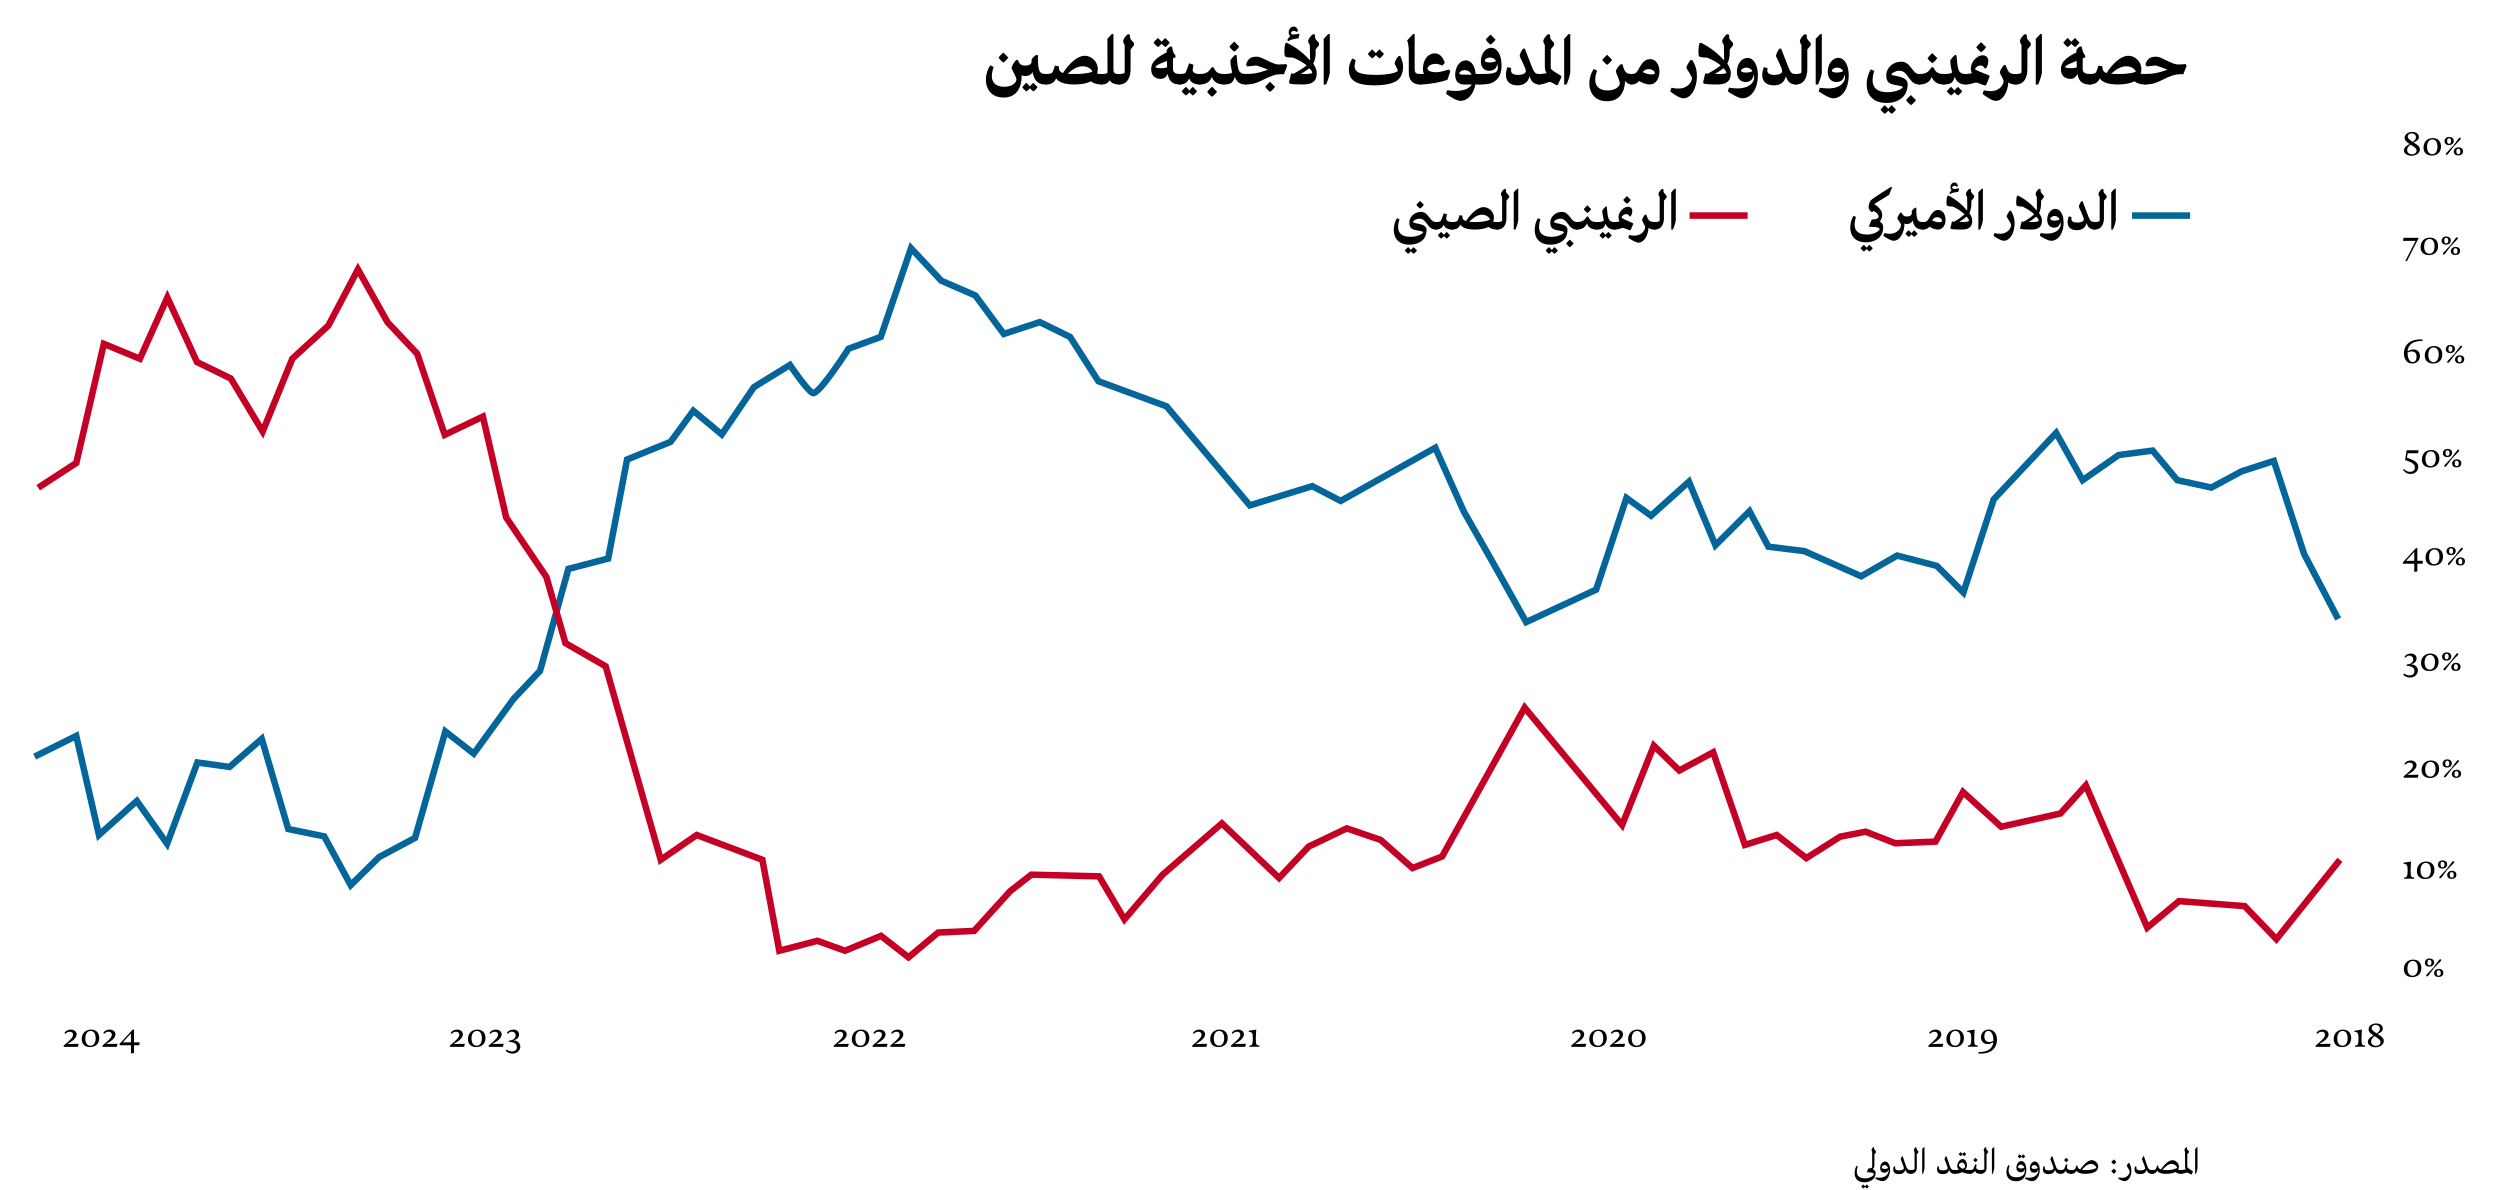 <?xml version="1.0" encoding="UTF-8"?>
<svg id="Layer_1" data-name="Layer 1" xmlns="http://www.w3.org/2000/svg" viewBox="0 0 766 364.51">
  <defs>
    <style>
      .cls-1 {
        stroke: #04659b;
      }

      .cls-1, .cls-2 {
        stroke-miterlimit: 10;
        stroke-width: 2px;
      }

      .cls-1, .cls-2, .cls-3 {
        fill: none;
      }

      .cls-2 {
        stroke: #c50025;
      }
    </style>
  </defs>
  <g>
    <path d="m573.79,358.27c.4.14.91.46.91,1.14,0,.42-.1.85-.32,1.28-.41.77-1.54,1.57-3.11,1.57-2.39,0-3.01-1.55-3.01-2.76,0-.72.16-1.54.55-2.27l.42.18s-.3.72-.3,1.5c0,1.08.46,2.15,2.54,2.15,1.62,0,2.7-.92,2.7-1.33,0-.23-.52-.55-1.88-.55h-.23l-.04-.06.42-1.07.1-.02c.73-.07,1.09-.23,1.09-.41v-4.68c-.13-.2-.2-.42-.2-.56,0-.23.3-.71.54-.9l.25.1v.31c0,.23.12.37.6.91v.25l-.5.64v3.31c0,.52-.17.94-.53,1.27Zm-1.19,5.28c-.24.35-.6.61-.6.61-.26-.18-.46-.4-.55-.5-.23.29-.55.5-.55.5-.36-.26-.6-.6-.6-.6,0,0,.29-.38.6-.64,0,0,.24.25.55.55.1-.13.31-.37.55-.55,0,0,.25.29.6.62Z"/>
    <path d="m579.12,358.36c0,1.94-.96,3.55-2.41,3.55-.59,0-1.49-.43-2.12-.74l.13-.43s.55.12,1.07.12c2.19,0,2.88-1.44,2.88-2.18,0-.12-.02-.25-.05-.37-.06.26-.13.43-.22.56-.12.18-.43.44-1,.44-.89,0-1.32-.61-1.32-1.43,0-1,.61-2,1.55-2,.88,0,1.49,1.16,1.49,2.48Zm-.62-.49c-.19-.49-.55-.9-1.04-.9-.59,0-.88.49-.88.72,0,.2.16.47.9.47.4,0,.77-.08,1.02-.29Z"/>
    <path d="m585.65,358.55v1.08l-.19.04c-.82,0-1.4-.36-1.69-1.26-.06.25-.16.49-.28.67-.19.3-.72.67-1.63.67-1.31,0-1.77-.6-1.77-1.43,0-.52.2-.97.2-.97l.42.11c-.04.13-.05.28-.05.4,0,.52.42.74,1.31.74.83,0,1.37-.26,1.37-.65,0-.56-.96-2.59-.96-2.78,0-.13.17-.6.44-.9h.16l.82,2.42c.48,1.44.7,1.82,1.67,1.82l.19.04Z"/>
    <path d="m587.81,353.06l-.5.64v4.1c0,.89-.5,1.87-1.85,1.87l-.19-.04v-1.08l.19-.04c.67,0,1.16-.17,1.16-.29v-5.28c-.13-.2-.2-.42-.2-.56,0-.23.3-.71.54-.9l.25.1v.31c0,.23.12.37.6.91v.25Z"/>
    <path d="m589.67,357.86c0,.5-.36,1.52-.46,1.81h-.26v-7.63l.56-.55h.16v6.37Z"/>
    <path d="m599.08,358.55v1.08l-.19.04c-.82,0-1.4-.36-1.69-1.26-.06.25-.16.49-.28.67-.19.3-.72.67-1.63.67-1.31,0-1.78-.6-1.78-1.43,0-.52.2-.97.2-.97l.42.11c-.04.13-.05.28-.05.4,0,.52.42.74,1.31.74.83,0,1.37-.26,1.37-.65,0-.56-.96-2.59-.96-2.78,0-.13.17-.6.44-.9h.16l.82,2.42c.48,1.44.7,1.82,1.67,1.82l.19.04Z"/>
    <path d="m603.7,358.55v1.08l-.19.04c-.73,0-1.58-.2-2.29-.54-.6.32-1.35.54-2.33.54l-.19-.04v-1.08l.19-.04c.42,0,.9-.02,1.32-.07-.32-.32-.52-.7-.52-1.09,0-1.1.72-2.22,1.71-2.22.71,0,1.27.83,1.27,1.94,0,.5-.14.9-.52,1.3.4.08.84.14,1.34.14l.19.04Zm-3.56-4.91s.29-.38.6-.64c0,0,.24.25.55.55.1-.13.31-.37.55-.55,0,0,.25.29.6.62-.24.35-.6.61-.6.61-.26-.18-.46-.4-.55-.5-.23.29-.55.5-.55.5-.36-.26-.6-.6-.6-.6Zm.06,3.35c0,.34.42.79,1.19,1.13.3-.14.72-.37.72-.65,0-.55-.34-1.27-.94-1.27-.56,0-.97.52-.97.79Z"/>
    <path d="m607.02,358.55v1.08l-.19.04c-1.04,0-1.55-.38-1.7-.96-.24.55-.72.96-1.62.96l-.19-.04v-1.08l.19-.04c.73,0,1-.16,1.15-.38.08-.14.28-.68.56-1.4l.42.12s-.14.68-.14.9c0,.38.38.77,1.33.77l.19.04Zm-2.39-3.12s.3-.4.65-.68c0,0,.3.34.66.67-.24.38-.66.68-.66.68-.41-.29-.65-.67-.65-.67Z"/>
    <path d="m609.18,353.06l-.5.64v4.1c0,.89-.5,1.87-1.85,1.87l-.19-.04v-1.08l.19-.04c.67,0,1.16-.17,1.16-.29v-5.28c-.13-.2-.2-.42-.2-.56,0-.23.3-.71.54-.9l.25.1v.31c0,.23.12.37.6.91v.25Z"/>
    <path d="m611.04,357.86c0,.5-.36,1.52-.46,1.81h-.26v-7.63l.56-.55h.16v6.37Z"/>
    <path d="m620.87,358.23c0,.94-.18,1.73-.53,2.33-.52.88-1.38,1.36-2.6,1.36-2.36,0-2.97-1.55-2.97-2.76,0-.68.16-1.45.55-2.15l.42.18s-.3.66-.3,1.38c0,1.08.43,2.15,2.42,2.15,1.32,0,2.23-.61,2.42-1.22.02-.08.13-.53.13-.95,0-.12-.02-.25-.05-.37-.06.26-.13.43-.22.56-.12.18-.43.44-1,.44-.89,0-1.32-.61-1.32-1.43,0-1,.61-2,1.55-2,.88,0,1.49,1.16,1.49,2.48Zm-2.64-3.91s.29-.38.6-.64c0,0,.24.25.55.55.1-.13.31-.37.55-.55,0,0,.25.29.6.62-.24.35-.6.61-.6.61-.26-.18-.46-.4-.55-.5-.23.29-.55.5-.55.5-.36-.26-.6-.6-.6-.6Zm2.02,3.42c-.19-.49-.55-.9-1.04-.9-.59,0-.88.49-.88.72,0,.2.16.47.9.47.4,0,.77-.08,1.02-.29Z"/>
    <path d="m624.99,358.36c0,1.94-.96,3.55-2.41,3.55-.59,0-1.49-.43-2.12-.74l.13-.43s.55.12,1.07.12c2.19,0,2.88-1.44,2.88-2.18,0-.12-.02-.25-.05-.37-.06.26-.13.43-.22.56-.12.18-.43.44-1,.44-.89,0-1.32-.61-1.32-1.43,0-1,.61-2,1.55-2,.88,0,1.49,1.16,1.49,2.48Zm-.62-.49c-.19-.49-.55-.9-1.04-.9-.59,0-.88.49-.88.72,0,.2.16.47.9.47.4,0,.77-.08,1.02-.29Z"/>
    <path d="m631.51,358.55v1.08l-.19.04c-.82,0-1.4-.36-1.69-1.26-.06.25-.16.49-.28.67-.19.3-.72.67-1.63.67-1.31,0-1.77-.6-1.77-1.43,0-.52.2-.97.2-.97l.42.11c-.04.13-.05.28-.05.4,0,.52.42.74,1.31.74.83,0,1.37-.26,1.37-.65,0-.56-.96-2.59-.96-2.78,0-.13.17-.6.44-.9h.16l.82,2.42c.48,1.44.7,1.82,1.67,1.82l.19.04Z"/>
    <path d="m634.84,358.55v1.08l-.19.04c-1.04,0-1.55-.38-1.7-.96-.24.55-.72.96-1.62.96l-.19-.04v-1.08l.19-.04c.73,0,1-.16,1.15-.38.08-.14.28-.68.56-1.4l.42.12s-.14.68-.14.9c0,.38.38.77,1.33.77l.19.04Zm-2.39-3.12s.3-.4.65-.68c0,0,.3.34.66.67-.24.38-.66.68-.66.68-.41-.29-.65-.67-.65-.67Z"/>
    <path d="m642.89,357.35c0,.64-.28,1.27-.82,1.63-.67.43-1.87.68-3.08.68-1.8,0-2.51-.49-2.76-1-.26.73-.82,1-1.58,1l-.19-.04v-1.08l.19-.04c.47,0,.98-.02,1.14-.32.19-.36.25-.53.43-1.07l.34.06c-.05.54.19.91.82,1.13.82-1.17,2.22-2.84,3.54-2.84,1.02,0,1.98,1.05,1.98,1.88Zm-.56.41c0-.18-.58-1.14-1.7-1.14-1.06,0-2,.97-2.75,1.81.36.06.8.08,1.33.08,1.98,0,3.12-.54,3.12-.76Z"/>
    <path d="m646.9,356.03s.41-.46.77-.78c0,0,.55.47.79.78-.31.47-.79.8-.79.8-.43-.34-.77-.8-.77-.8Zm0,2.82s.41-.46.77-.78c0,0,.55.47.79.78-.31.47-.79.8-.79.8-.43-.34-.77-.8-.77-.8Z"/>
    <path d="m652.52,359.05c0-.58-.86-1.62-.86-1.85s.37-.75.53-.91h.16c.52.79.71,1.58.71,2.45,0,1.57-.84,3.17-2.12,3.17-.38,0-1.2-.32-1.88-.71l.13-.43c.2.04.72.11,1.07.11,1.63,0,2.28-1.32,2.28-1.82Z"/>
    <path d="m659.57,358.55v1.08l-.19.04c-.82,0-1.4-.36-1.69-1.26-.06.25-.16.49-.28.67-.19.3-.72.67-1.63.67-1.31,0-1.77-.6-1.77-1.43,0-.52.2-.97.2-.97l.42.11c-.04.13-.05.28-.05.4,0,.52.42.74,1.31.74.83,0,1.37-.26,1.37-.65,0-.56-.96-2.59-.96-2.78,0-.13.17-.6.44-.9h.16l.82,2.42c.48,1.44.7,1.82,1.67,1.82l.19.04Z"/>
    <path d="m668.51,358.55v1.08l-.19.04c-.73,0-1.33-.19-1.73-.56-.7.36-1.77.56-2.87.56-1.8,0-2.51-.49-2.76-1-.26.73-.82,1-1.58,1l-.19-.04v-1.08l.19-.04c.47,0,.98-.02,1.14-.32.19-.36.25-.53.43-1.07l.34.06c-.05.54.19.91.82,1.13.82-1.17,2.22-2.84,3.54-2.84,1.02,0,1.98,1.05,1.98,1.88,0,.36-.1.73-.26,1.04.25.07.58.12.96.12l.19.04Zm-4.57-.04c1.98,0,3.12-.54,3.12-.76,0-.18-.58-1.14-1.7-1.14-1.06,0-2,.97-2.75,1.81.36.06.8.08,1.33.08Z"/>
    <path d="m671.93,358.99l-.46.91h-.11c-.44-.26-1-.62-1.24-.62-.16,0-.37.06-.58.13-.31.11-.77.25-1.24.25l-.19-.04v-1.08l.19-.04c.56,0,1.02-.14,1.37-.2-.1-.23-.17-.53-.17-.91v-4.45c-.13-.2-.2-.42-.2-.56,0-.23.3-.71.54-.9l.25.1v.31c0,.23.12.37.6.91v.25l-.5.64v3.83c.12.43,1.15.98,1.72,1.35v.12Z"/>
    <path d="m673.31,357.86c0,.5-.36,1.52-.46,1.81h-.26v-7.63l.56-.55h.16v6.37Z"/>
  </g>
  <g>
    <g>
      <path d="m320.84,22.74v3.08l-.35.07c-1.54,0-2.44-.4-3.12-1.28-.48-.62-.79-1.52-.99-2.53-.42.81-1.19,1.23-2.27,1.23-.46,0-.81-.11-1.08-.26v.35c0,3.56-1.67,6.49-5.5,6.49-4.14,0-5.46-3.04-5.46-5.46,0-1.39.4-3.01,1.36-4.42l1.03.53s-.57,1.36-.57,2.82.81,3.23,3.81,3.23c2.49,0,3.72-1.32,3.72-2.18,0-.95-1.47-3.12-1.47-3.63s.84-1.85,1.43-2.42h.51c.48,1.39.99,1.74,2.33,1.74,1.03,0,1.74-.4,1.85-1.1v-.66c0-.26.84-1.25,1.52-1.56l.42.18c0,4.97.42,5.72,2.49,5.72l.35.07Zm-14.9-5.1s.7-.9,1.5-1.56c0,0,.68.77,1.52,1.54-.55.88-1.52,1.56-1.52,1.56-.95-.66-1.5-1.54-1.5-1.54Zm11.99,9.06c-.48.73-1.3,1.32-1.3,1.32-.51-.35-.86-.75-1.06-.99-.46.57-1.06.99-1.06.99-.81-.59-1.3-1.28-1.3-1.28,0,0,.59-.84,1.3-1.39,0,0,.44.51,1.06,1.12.22-.29.62-.75,1.06-1.12,0,0,.55.64,1.3,1.34Z"/>
      <path d="m337.87,22.74v3.08l-.35.07c-1.39,0-2.49-.33-3.26-.97-1.08.55-2.73.97-5.06.97-3.59,0-5.04-.99-5.59-1.89-.57,1.39-1.65,1.89-3.12,1.89l-.35-.07v-3.08l.35-.07c.81,0,1.8-.09,2-.55.18-.35.33-.75.73-2l1.19.18c0,1.14.29,1.74,1.3,2.07,1.65-2.64,4.25-5.28,6.69-5.28,2.05,0,3.96,1.83,3.96,4.03,0,.44-.07.95-.2,1.45.37.07.84.11,1.36.11l.35.07Zm-8.27-.07c3.21,0,5.06-.55,5.06-.81,0-.22-.99-1.56-2.93-1.56-1.78,0-3.37,1.17-4.64,2.31.66.04,1.5.07,2.51.07Z"/>
      <path d="m343.19,22.74v3.08l-.35.07c-1.36,0-2.29-.42-2.84-1.32-.4.79-1.21,1.32-2.49,1.32l-.35-.07v-3.08l.35-.07c1.08,0,1.83-.09,1.83-.53l-.04-10.25,1.34-1.45h.51v10.87c0,.86.22,1.37,1.69,1.37l.35.07Z"/>
      <path d="m347.44,13.88l-1.03,1.28v6.01c0,2.27-.79,4.73-3.56,4.73l-.35-.07v-3.08l.35-.07c1.01,0,1.76-.15,1.76-.55v-8.32c-.31-.46-.48-.97-.48-1.28,0-.42.77-1.65,1.54-2.09l.57.26v.71c0,.44.24.73,1.21,1.78v.68Z"/>
      <path d="m361.87,22.74v3.08l-.37.07c-1.94,0-3.32-.77-3.72-3.26-.09.22-.2.42-.31.59-.4.57-.97.95-1.85.95-1.83,0-2.9-1.14-2.9-3.01s1.25-3.04,3.12-4.22c.62-.4,1.17-.66,1.63-.88v-.57c0-.33.66-1.1,1.19-1.28l.51.15v.15c.09,1.06.4,1.8,1.03,2.57l-.02.48c-.18.09-.44.2-.77.33-.02,1.34-.02,2.6-.02,3.12,0,1.03.48,1.65,2.11,1.65l.37.07Zm-8.41-9.66s.64-.88,1.36-1.45c0,0,.46.53,1.12,1.17.24-.31.66-.79,1.12-1.17,0,0,.57.66,1.36,1.41-.53.77-1.36,1.39-1.36,1.39-.53-.37-.9-.77-1.12-1.03-.51.59-1.12,1.03-1.12,1.03-.84-.62-1.36-1.34-1.36-1.34Zm4.14,7.55l-.07-1.98c-.53.22-1.14.46-1.8.75-.84.35-1.69.81-1.69,1.12,0,.24.68.37,1.72.37.86,0,1.45-.13,1.85-.26Z"/>
      <path d="m367.94,22.74v3.08l-.35.07c-1.87,0-2.84-.79-3.23-1.85-.46,1.08-1.34,1.85-2.86,1.85l-.35-.07v-3.08l.35-.07c1.14,0,1.63-.15,1.8-.48.15-.29.51-1.36,1.03-2.79l1.36.44c-.02.11-.26,1.25-.26,1.65,0,.59.64,1.19,2.16,1.19l.35.07Zm-1.14,5.21c-.48.73-1.3,1.32-1.3,1.32-.51-.35-.86-.75-1.06-.99-.46.57-1.06.99-1.06.99-.81-.59-1.3-1.28-1.3-1.28,0,0,.59-.84,1.3-1.39,0,0,.44.51,1.06,1.12.22-.29.62-.75,1.06-1.12,0,0,.55.64,1.3,1.34Z"/>
      <path d="m375.36,22.74v3.08l-.35.07c-1.89,0-3.23-.86-3.7-2.31-.44,1.1-1.32,2.31-3.72,2.31l-.35-.07v-3.08l.35-.07c2.07,0,2.75-.66,3.67-2.05l.55-.02c.62,1.34,1.21,2.07,3.19,2.07l.35.07Zm-2.46,5.35c-.55.88-1.52,1.56-1.52,1.56-.95-.66-1.5-1.54-1.5-1.54,0,0,.7-.9,1.5-1.56,0,0,.68.77,1.52,1.54Z"/>
      <path d="m382.04,22.74v3.08l-.35.07c-1.72,0-2.84-.77-3.32-2.35-.15.51-.37.99-.62,1.36-.51.77-1.36.99-2.75.99l-.35-.07v-3.08l.35-.07c1.28,0,2.24-.09,2.53-.48-.37-1.56-.57-3.04-.57-3.5,0-.29.7-1.21,1.5-1.89l.42.13c.37,4.29.44,5.74,2.82,5.74l.35.07Zm-5.35-8.45s.7-.9,1.5-1.56c0,0,.68.77,1.52,1.54-.55.88-1.52,1.56-1.52,1.56-.95-.66-1.5-1.54-1.5-1.54Z"/>
      <path d="m394.39,20.19l-.99,2.57-.92-.02c-1.83,0-3.45.73-5.13,1.56-2.05,1.01-3.26,1.58-5.66,1.58l-.35-.07v-2.97l.35-.18c2.2,0,3.48-.22,5.13-.75.51-.15,1.06-.35,1.72-.55-1.19-.46-2.42-.97-3.59-1.3l-2.79.29-.37-.57c.11-.37.42-1.28.99-1.76.44-.4,1.23-.66,2.33-.66,1.65,0,4.67,2.4,6.69,2.4.73,0,2.02-.07,2.29-.15l.31.57Zm-3.72,6.4c-.55.88-1.52,1.56-1.52,1.56-.95-.66-1.5-1.54-1.5-1.54,0,0,.7-.9,1.5-1.56,0,0,.68.77,1.52,1.54Z"/>
      <path d="m403.12,16.25c0,1.25-.26,2.33-.75,3.26.48.66,1.08,1.67,1.08,2.88,0,2.73-1.63,3.5-4.29,3.5-1.76,0-3.1-.07-3.98-.26l-.22-.4.64-2.73.81.07c.77-.42,2.73-1.52,3.94-2.53-1.08-.9-2.53-1.72-4.12-2.38-.81-.02-1.69-.04-2.33-.26l-.31-.46c-.07-.7-.13-2.42.24-3.67l.44-.18c3.06,1.5,5.5,3.54,7.11,5.43.02-.22.02-.44.02-.73l-.07-3.96c-.33-.46-.51-.99-.51-1.3,0-.42.77-1.65,1.54-2.09l.57.26v.71c0,.44.24.73,1.21,1.78v.68l-1.03,1.28v1.1Zm-7.79-5.21c-.26-.24-.48-.68-.48-1.12,0-.86.53-1.78,1.56-1.78.92,0,1.28.95,1.3,1.36l-.44.29c-.24-.18-.51-.33-.86-.33-.53,0-.84.4-.84.64,0,.2.11.48.79.48.51,0,1.19-.15,1.69-.26l.11.24-.31,1.17c-.55.07-1.28.2-1.74.31-.68.15-.9.29-1.34.59l-.35-.35c.29-.59.62-.99.9-1.23Zm6.75,11.24c0-.37-.44-.9-.9-1.34-.75.55-1.69,1.19-2.6,1.72.42.02.88.02,1.32.02.77,0,2.18-.09,2.18-.4Z"/>
      <path d="m407.45,22.13c0,.97-.86,3.17-1.14,3.76h-.73v-13.99l1.36-1.45h.51v11.68Z"/>
      <path d="m429.9,20.5c0,1.52-.48,2.86-1.36,3.78-1.08,1.12-3.59,1.87-7.44,1.87-6.12,0-7.81-1.92-7.81-4.82,0-1.54.7-2.88,1.08-3.43l1.03.53s-.35.97-.35,1.85c0,2.05,2.05,2.66,6.75,2.66,3.63,0,6.47-.73,6.47-1.28,0-.48-.95-1.91-.95-2.24,0-.57.68-1.8,1.28-2.27h.42c.04.11.88,1.61.88,3.34Zm-10.8-3.94s.64-.88,1.36-1.45c0,0,.46.53,1.12,1.17.24-.31.66-.79,1.12-1.17,0,0,.57.66,1.36,1.41-.53.77-1.36,1.39-1.36,1.39-.53-.37-.9-.77-1.12-1.03-.51.59-1.12,1.03-1.12,1.03-.84-.62-1.36-1.34-1.36-1.34Z"/>
      <path d="m431.65,22.06v-6.38c0-2.18-.51-3.3-.51-3.3,0,0,1.08-1.14,1.8-1.94h.51v10.56c0,1.17.22,1.67,1.69,1.67l.35.07v3.08l-.35.07c-2.13,0-3.5-1.06-3.5-3.83Z"/>
      <path d="m444.37,21.84l-.86,2.58c-1.96.77-5.79,1.47-8.36,1.47l-.35-.07v-3.08l.35-.07c.44,0,.81,0,1.14-.02-.22-.48-.31-.97-.31-1.43,0-3.32,1.87-4.88,3.67-4.88,2.31,0,3.04,2.93,3.04,2.93l-.81.84s-.99-.55-1.96-.55c-1.83,0-2.53.99-2.53,1.43,0,.57.86,1.14,2.64,1.14,1.21,0,2.57-.44,3.98-.84l.35.55Z"/>
      <path d="m453.7,22.74v3.08l-.35.07h-1.3c-.53,2.88-2.22,5-4.58,5-1.21,0-2.97-1.17-4.38-2.11l.33-1.14s1.34.22,2.58.22c2.88,0,4.33-.97,4.97-1.96h-2.33c-1.85,0-2.77-1.14-2.77-2.95,0-2.38,1.3-4.45,3.3-4.45,1.58,0,2.73,1.63,2.99,4.18h1.19l.35.07Zm-2.82.15c-.48-.99-1.25-1.41-2.09-1.41-1.06,0-1.67.68-1.67,1.03,0,.15.22.37,1.3.37h2.46Z"/>
      <path d="m460.08,20.01c0,2.46-.77,4.05-2.27,5-1.14.73-2.29.88-4.47.88l-.35-.07v-3.08l.35-.07c4.07,0,5.59-.13,5.59-1.92,0-.4-.04-.77-.13-1.1-.09.38-.24.77-.44,1.08-.35.55-1.12.97-2.02.97-1.74,0-2.6-1.23-2.6-2.84,0-2.13,1.25-4.22,3.17-4.22s3.17,2.35,3.17,5.37Zm-1.67-1.32c-.44-.68-1.1-1.06-1.87-1.06-1.01,0-1.63.62-1.63.92,0,.24.26.59,1.5.59.75,0,1.5-.13,2-.46Zm-3.19-6.54s.7-.9,1.5-1.56c0,0,.68.77,1.52,1.54-.55.88-1.52,1.56-1.52,1.56-.95-.66-1.5-1.54-1.5-1.54Z"/>
      <path d="m472.03,22.74v3.08l-.35.07c-1.45,0-2.49-.7-3.04-2.57-.11.46-.26.92-.48,1.28-.57.95-1.69,1.56-3.23,1.56-2.55,0-3.52-1.52-3.52-3.17,0-1.01.24-1.78.53-2.44l1.1.33c-.04.24-.07.46-.07.66,0,.97.73,1.41,2.16,1.41s2.38-.4,2.38-1.21c0-.92-1.89-4.27-1.89-4.62,0-.24.4-1.47,1.06-2.22h.51l1.76,4.51c1.03,2.55,1.14,3.28,2.75,3.28l.35.07Z"/>
      <path d="m478.38,23.71l-1.06,2.29-.42.09c-.75-.42-1.69-.99-2.05-.99-.22,0-.53.11-.9.26-.59.22-1.36.53-2.31.53l-.35-.07v-3.08l.35-.07c.86,0,1.61-.15,2.27-.26-.31-.42-.57-1.03-.57-1.94v-6.67c-.31-.46-.48-.97-.48-1.28,0-.42.77-1.65,1.54-2.09l.57.26v.71c0,.44.24.73,1.21,1.78v.68l-1.03,1.28v5.92c.66.75,2.25,1.61,3.21,2.2l.02.44Z"/>
      <path d="m481.13,22.13c0,.97-.86,3.17-1.14,3.76h-.73v-13.99l1.36-1.45h.51v11.68Z"/>
      <path d="m500.27,22.74v3.08l-.35.07c-.77,0-1.52-.4-2-1.12-.07,3.46-1.76,6.25-5.5,6.25-4.14,0-5.46-3.04-5.46-5.46,0-1.39.4-3.01,1.36-4.42l1.03.53s-.57,1.36-.57,2.82.81,3.23,3.81,3.23c2.49,0,3.72-1.32,3.72-2.18,0-.92-1.21-3.28-1.21-3.65,0-.64.95-1.78,1.5-2.2h.51s.13.46.31,1.01c.48,1.43,1.01,1.98,2.51,1.98l.35.07Zm-9.33-4.4s.7-.9,1.5-1.56c0,0,.68.77,1.52,1.54-.55.88-1.52,1.56-1.52,1.56-.95-.66-1.5-1.54-1.5-1.54Z"/>
      <path d="m508.46,21.95c0,2.07-1.1,3.94-2.99,3.94-.99,0-2.44-.53-3.26-1.08-.51.64-1.23,1.08-2.29,1.08l-.35-.07v-3.08l.35-.07c.99,0,1.45-.24,2.07-1.37.99-1.83,1.89-3.19,3.65-3.19,1.61,0,2.82,1.61,2.82,3.83Zm-1.41.4c0-.35-.66-1.17-1.91-1.17-.88,0-1.43.42-1.83.9.7.4,1.87.73,2.66.73.64,0,1.08-.13,1.08-.46Z"/>
      <path d="m518.42,24c0-.77-1.72-2.86-1.72-3.28,0-.44.9-1.94,1.28-2.33h.51c1.06,1.61,1.45,3.21,1.45,4.95,0,3.34-1.56,6.78-4.16,6.78-1.08,0-2.75-1.12-4.03-2.11l.38-1.14c.55.13,1.25.26,2.18.26,2.99,0,4.11-2.27,4.11-3.12Z"/>
      <path d="m529.99,16.25c0,1.25-.26,2.33-.75,3.26.48.66,1.08,1.67,1.08,2.88,0,2.73-1.63,3.5-4.29,3.5-1.76,0-3.1-.07-3.98-.26l-.22-.4.64-2.73.81.07c.77-.42,2.73-1.52,3.94-2.53-1.08-.9-2.53-1.72-4.12-2.38-.81-.02-1.69-.04-2.33-.26l-.31-.46c-.07-.7-.13-2.42.24-3.67l.44-.18c3.06,1.5,5.5,3.54,7.11,5.43.02-.22.02-.44.02-.73l-.07-3.96c-.33-.46-.51-.99-.51-1.3,0-.42.77-1.65,1.54-2.09l.57.26v.71c0,.44.24.73,1.21,1.78v.68l-1.03,1.28v1.1Zm-1.03,6.03c0-.37-.44-.9-.9-1.34-.75.55-1.69,1.19-2.6,1.72.42.02.88.02,1.32.02.77,0,2.18-.09,2.18-.4Z"/>
      <path d="m538.62,23.1c0,3.87-1.89,7.02-4.78,7.02-1.21,0-3.39-1.41-4.42-2.11l.33-1.14s1.36.22,2.62.22c3.89,0,5.1-2.11,5.1-3.23,0-.38-.04-.71-.11-1.01-.09.51-.26.99-.51,1.36-.35.55-1.08.92-1.98.92-1.8,0-2.68-1.36-2.68-3.17,0-2.13,1.3-4.22,3.26-4.22s3.17,2.35,3.17,5.37Zm-1.67-1.32c-.42-.71-1.08-1.06-1.87-1.06-1.01,0-1.63.62-1.63.92,0,.24.26.59,1.5.59.77,0,1.52-.13,2-.46Z"/>
      <path d="m550.57,22.74v3.08l-.35.07c-1.45,0-2.49-.7-3.04-2.57-.11.46-.26.92-.48,1.28-.57.95-1.69,1.56-3.23,1.56-2.55,0-3.52-1.52-3.52-3.17,0-1.01.24-1.78.53-2.44l1.1.33c-.04.24-.07.46-.07.66,0,.97.73,1.41,2.16,1.41s2.38-.4,2.38-1.21c0-.92-1.89-4.27-1.89-4.62,0-.24.4-1.47,1.06-2.22h.51l1.76,4.51c1.03,2.55,1.14,3.28,2.75,3.28l.35.07Z"/>
      <path d="m554.79,13.88l-1.03,1.28v6.01c0,2.27-.79,4.73-3.56,4.73l-.35-.07v-3.08l.35-.07c1.01,0,1.76-.15,1.76-.55v-8.32c-.31-.46-.48-.97-.48-1.28,0-.42.77-1.65,1.54-2.09l.57.26v.71c0,.44.24.73,1.21,1.78v.68Z"/>
      <path d="m558.2,22.13c0,.97-.86,3.17-1.14,3.76h-.73v-13.99l1.36-1.45h.51v11.68Z"/>
      <path d="m566.45,23.1c0,3.87-1.89,7.02-4.78,7.02-1.21,0-3.39-1.41-4.42-2.11l.33-1.14s1.36.22,2.62.22c3.89,0,5.1-2.11,5.1-3.23,0-.38-.04-.71-.11-1.01-.09.51-.26.99-.51,1.36-.35.55-1.08.92-1.98.92-1.8,0-2.68-1.36-2.68-3.17,0-2.13,1.3-4.22,3.26-4.22s3.17,2.35,3.17,5.37Zm-1.67-1.32c-.42-.71-1.08-1.06-1.87-1.06-1.01,0-1.63.62-1.63.92,0,.24.26.59,1.5.59.77,0,1.52-.13,2-.46Z"/>
      <path d="m588.52,22.74v3.08l-.35.07c-1.54,0-2.24-.62-3.19-1.91-.9-1.3-1.61-2.31-3.06-2.31-1.14,0-2.38.79-2.38,1.12,0,.62,4.97.31,4.97,2.93,0,1.08-.22,1.98-.62,2.84-.64,1.36-2.55,2.99-5.79,2.99-4.91,0-6.16-3.19-6.16-5.72,0-1.45.37-3.1,1.3-4.58l1.03.51s-.51,1.32-.51,2.77c0,1.87.84,3.72,4.66,3.72,2.64,0,4.58-1.12,4.58-1.56,0-.22-.66-.37-1.5-.51-1.72-.26-2.42-.48-2.97-1.08-.53-.57-.77-2-.42-3.12.53-1.72,2.2-3.08,4.47-3.08,1.23,0,2.2.7,3.28,2.22.99,1.39,1.45,1.56,2.29,1.56l.35.07Zm-7.59,10.83c-.48.73-1.3,1.32-1.3,1.32-.51-.35-.86-.75-1.06-.99-.46.57-1.06.99-1.06.99-.81-.59-1.3-1.28-1.3-1.28,0,0,.59-.84,1.3-1.39,0,0,.44.51,1.06,1.12.22-.29.62-.75,1.06-1.12,0,0,.55.64,1.3,1.34Zm6.12-2.9c-.55.88-1.52,1.56-1.52,1.56-.95-.66-1.5-1.54-1.5-1.54,0,0,.7-.9,1.5-1.56,0,0,.68.77,1.52,1.54Z"/>
      <path d="m595.93,22.74v3.08l-.35.07c-1.89,0-3.23-.86-3.7-2.31-.44,1.1-1.32,2.31-3.72,2.31l-.35-.07v-3.08l.35-.07c2.07,0,2.75-.66,3.67-2.05l.55-.02c.62,1.34,1.21,2.07,3.19,2.07l.35.07Zm-5.35-4.91s.7-.9,1.5-1.56c0,0,.68.77,1.52,1.54-.55.88-1.52,1.56-1.52,1.56-.95-.66-1.5-1.54-1.5-1.54Z"/>
      <path d="m602.62,22.74v3.08l-.35.07c-1.72,0-2.84-.77-3.32-2.35-.15.51-.37.99-.62,1.36-.51.77-1.36.99-2.75.99l-.35-.07v-3.08l.35-.07c1.28,0,2.24-.09,2.53-.48-.37-1.56-.57-3.04-.57-3.5,0-.29.7-1.21,1.5-1.89l.42.13c.37,4.29.44,5.74,2.82,5.74l.35.07Zm-1.39,5.21c-.48.73-1.3,1.32-1.3,1.32-.51-.35-.86-.75-1.06-.99-.46.57-1.06.99-1.06.99-.81-.59-1.3-1.28-1.3-1.28,0,0,.59-.84,1.3-1.39,0,0,.44.51,1.06,1.12.22-.29.62-.75,1.06-1.12,0,0,.55.64,1.3,1.34Z"/>
      <path d="m609.55,23.67l-1.03,2.44-.46.07c-1.52-.57-2.27-.9-2.64-.9-.11,0-.31.07-.57.15-.55.18-1.45.46-2.57.46l-.35-.07v-3.08l.35-.07c.81,0,1.41-.15,1.89-.24-.18-.38-.31-.84-.31-1.39,0-2.24,2.07-4.11,3.63-4.11,1.12,0,1.74.81,1.74,1.78,0,1.12-.51,1.94-.7,2.2h-.53c-.04-.33-.4-.84-1.14-.84-.97,0-1.72.86-1.72,1.06,0,.35,3.01,1.45,4.4,2l.02.53Zm-4.03-9.2s.7-.9,1.5-1.56c0,0,.68.77,1.52,1.54-.55.88-1.52,1.56-1.52,1.56-.95-.66-1.5-1.54-1.5-1.54Z"/>
      <path d="m617.97,22.74v3.08l-.35.07c-1.21,0-1.85-.29-2.24-.7-.24,2.99-1.67,5.72-3.89,5.72-1.08,0-2.75-1.14-4.03-2.11l.38-1.14c.55.13,1.25.26,2.18.26,2.82,0,3.89-2.2,3.89-3.01,0-.7-1.17-2.29-1.17-2.73s.75-1.76,1.28-2.24h.51c.22.55.4,1.08.66,1.61.4.77.95,1.14,2.44,1.14l.35.07Z"/>
      <path d="m622.22,13.88l-1.03,1.28v6.01c0,2.27-.79,4.73-3.56,4.73l-.35-.07v-3.08l.35-.07c1.01,0,1.76-.15,1.76-.55v-8.32c-.31-.46-.48-.97-.48-1.28,0-.42.77-1.65,1.54-2.09l.57.26v.71c0,.44.24.73,1.21,1.78v.68Z"/>
      <path d="m625.63,22.13c0,.97-.86,3.17-1.14,3.76h-.73v-13.99l1.36-1.45h.51v11.68Z"/>
      <path d="m640.61,22.74v3.08l-.37.07c-1.94,0-3.32-.77-3.72-3.26-.09.22-.2.42-.31.59-.4.57-.97.95-1.85.95-1.83,0-2.9-1.14-2.9-3.01s1.25-3.04,3.12-4.22c.62-.4,1.17-.66,1.63-.88v-.57c0-.33.66-1.1,1.19-1.28l.51.15v.15c.09,1.06.4,1.8,1.03,2.57l-.02.48c-.18.09-.44.2-.77.33-.02,1.34-.02,2.6-.02,3.12,0,1.03.48,1.65,2.11,1.65l.37.07Zm-8.41-9.66s.64-.88,1.36-1.45c0,0,.46.53,1.12,1.17.24-.31.66-.79,1.12-1.17,0,0,.57.66,1.36,1.41-.53.77-1.36,1.39-1.36,1.39-.53-.37-.9-.77-1.12-1.03-.51.59-1.12,1.03-1.12,1.03-.84-.62-1.36-1.34-1.36-1.34Zm4.14,7.55l-.07-1.98c-.53.22-1.14.46-1.8.75-.84.35-1.69.81-1.69,1.12,0,.24.68.37,1.72.37.86,0,1.45-.13,1.85-.26Z"/>
      <path d="m657.62,22.74v3.08l-.35.07c-1.39,0-2.49-.33-3.26-.97-1.08.55-2.73.97-5.06.97-3.59,0-5.04-.99-5.59-1.89-.57,1.39-1.65,1.89-3.12,1.89l-.35-.07v-3.08l.35-.07c.81,0,1.8-.09,2-.55.18-.35.33-.75.73-2l1.19.18c0,1.14.29,1.74,1.3,2.07,1.65-2.64,4.25-5.28,6.69-5.28,2.05,0,3.96,1.83,3.96,4.03,0,.44-.07.95-.2,1.45.37.07.84.11,1.36.11l.35.07Zm-8.27-.07c3.21,0,5.06-.55,5.06-.81,0-.22-.99-1.56-2.93-1.56-1.78,0-3.37,1.17-4.64,2.31.66.04,1.5.07,2.51.07Z"/>
      <path d="m669.96,20.19l-.99,2.57-.92-.02c-1.83,0-3.45.73-5.13,1.56-2.05,1.01-3.26,1.58-5.66,1.58l-.35-.07v-2.97l.35-.18c2.2,0,3.48-.22,5.13-.75.51-.15,1.06-.35,1.72-.55-1.19-.46-2.42-.97-3.59-1.3l-2.79.29-.37-.57c.11-.37.42-1.28.99-1.76.44-.4,1.23-.66,2.33-.66,1.65,0,4.67,2.4,6.69,2.4.73,0,2.02-.07,2.29-.15l.31.57Z"/>
    </g>
    <rect class="cls-3" x="732.92" y="2" width="32.58" height="25.76"/>
  </g>
  <g>
    <path d="m440.27,68.08v2.21l-.29.05c-1.3,0-1.89-.59-2.72-1.71-.67-.92-1.22-1.62-2.32-1.62-.97,0-1.98.59-1.98.97,0,.7,4.14.29,4.14,2.43,0,.81-.18,1.57-.47,2.18-.52,1.08-2.11,2.38-4.74,2.38-3.85,0-4.84-2.52-4.84-4.5,0-1.15.29-2.47.99-3.64l.77.38s-.43,1.08-.43,2.25c0,1.57.68,3.11,3.8,3.11,2.21,0,3.83-.99,3.83-1.39,0-.25-.61-.38-1.35-.5-1.21-.2-1.89-.36-2.34-.83-.49-.5-.65-1.71-.34-2.57.41-1.28,1.71-2.36,3.44-2.36.97,0,1.71.56,2.59,1.78.85,1.15,1.24,1.31,1.96,1.31l.29.05Zm-6.1,8.66c-.41.58-1.01,1.03-1.01,1.03-.41-.27-.7-.59-.86-.79-.38.47-.86.79-.86.79-.61-.45-1.01-.99-1.01-.99,0,0,.47-.67,1.01-1.08,0,0,.36.4.86.88.18-.23.5-.59.86-.88,0,0,.41.49,1.01,1.04Zm-.2-13.99s.54-.68,1.15-1.19c0,0,.52.58,1.15,1.17-.41.67-1.15,1.19-1.15,1.19-.72-.5-1.15-1.17-1.15-1.17Z"/>
    <path d="m445.25,68.08v2.21l-.29.05c-1.55,0-2.32-.63-2.61-1.48-.38.85-1.1,1.48-2.38,1.48l-.29-.05v-2.21l.29-.05c.99,0,1.39-.16,1.57-.47.13-.22.41-1.08.85-2.21l.95.29c-.02.09-.22,1.03-.22,1.35,0,.52.54,1.04,1.84,1.04l.29.05Zm-.95,4.01c-.41.58-1.01,1.03-1.01,1.03-.41-.27-.7-.59-.86-.79-.38.47-.86.79-.86.79-.61-.45-1.01-.99-1.01-.99,0,0,.47-.67,1.01-1.08,0,0,.36.4.86.88.18-.23.5-.59.86-.88,0,0,.41.49,1.01,1.04Z"/>
    <path d="m459,68.08v2.21l-.29.05c-1.13,0-2.02-.27-2.65-.81-.92.49-2.36.81-4.18.81-2.86,0-4.02-.79-4.45-1.53-.43,1.12-1.3,1.53-2.48,1.53l-.29-.05v-2.21l.29-.05c.68,0,1.48-.07,1.66-.47.2-.38.31-.67.61-1.62l.83.13c-.02.88.25,1.4,1.12,1.69,1.31-2.03,3.42-4.3,5.42-4.3,1.62,0,3.15,1.51,3.15,3.13,0,.43-.07.88-.23,1.33.34.07.74.11,1.21.11l.29.05Zm-6.79-.05c2.74,0,4.32-.58,4.32-.83,0-.22-.83-1.42-2.45-1.42-1.51,0-2.86,1.12-3.93,2.16.54.07,1.22.09,2.05.09Z"/>
    <path d="m462.4,60.48l-.83,1.03v5.33c0,1.67-.68,3.51-2.86,3.51l-.29-.05v-2.21l.29-.05c.88,0,1.55-.18,1.55-.45v-7.17c-.23-.36-.38-.76-.38-.99,0-.34.58-1.26,1.12-1.58l.43.18v.54c0,.36.2.59.97,1.44v.49Z"/>
    <path d="m465.19,67.4c0,.77-.65,2.49-.86,2.95h-.52v-11.45l1.03-1.06h.36v9.56Z"/>
    <path d="m483.45,68.08v2.21l-.29.05c-1.3,0-1.89-.59-2.72-1.71-.67-.92-1.22-1.62-2.32-1.62-.97,0-1.98.59-1.98.97,0,.7,4.14.29,4.14,2.43,0,.81-.18,1.57-.47,2.18-.52,1.08-2.11,2.38-4.74,2.38-3.85,0-4.84-2.52-4.84-4.5,0-1.15.29-2.47.99-3.64l.77.38s-.43,1.08-.43,2.25c0,1.57.68,3.11,3.8,3.11,2.21,0,3.83-.99,3.83-1.39,0-.25-.61-.38-1.35-.5-1.21-.2-1.89-.36-2.34-.83-.49-.5-.65-1.71-.34-2.57.41-1.28,1.71-2.36,3.44-2.36.97,0,1.71.56,2.59,1.78.85,1.15,1.24,1.31,1.96,1.31l.29.05Zm-6.1,8.66c-.41.58-1.01,1.03-1.01,1.03-.41-.27-.7-.59-.86-.79-.38.47-.86.79-.86.79-.61-.45-1.01-.99-1.01-.99,0,0,.47-.67,1.01-1.08,0,0,.36.4.86.88.18-.23.5-.59.86-.88,0,0,.41.49,1.01,1.04Zm4.81-2.16c-.41.67-1.15,1.19-1.15,1.19-.72-.5-1.15-1.17-1.15-1.17,0,0,.54-.68,1.15-1.19,0,0,.52.58,1.15,1.17Z"/>
    <path d="m489.56,68.08v2.21l-.29.05c-1.57,0-2.68-.7-3.04-1.89-.38.9-1.12,1.89-3.08,1.89l-.29-.05v-2.21l.29-.05c1.73,0,2.29-.54,3.06-1.67l.4-.02c.52,1.1,1.01,1.69,2.66,1.69l.29.05Zm-4.32-3.98s.54-.68,1.15-1.19c0,0,.52.58,1.15,1.17-.41.67-1.15,1.19-1.15,1.19-.72-.5-1.15-1.17-1.15-1.17Z"/>
    <path d="m494.98,68.08v2.21l-.29.05c-1.4,0-2.32-.59-2.72-1.8-.13.38-.29.72-.49.99-.41.59-1.1.81-2.21.81l-.29-.05v-2.21l.29-.05c1.1,0,1.94-.13,2.14-.5-.32-1.28-.49-2.52-.49-2.88,0-.22.56-.92,1.08-1.4l.31.07c.34,3.51.38,4.72,2.38,4.72l.29.05Zm-1.15,4.01c-.41.58-1.01,1.03-1.01,1.03-.41-.27-.7-.59-.86-.79-.38.47-.86.79-.86.79-.61-.45-1.01-.99-1.01-.99,0,0,.47-.67,1.01-1.08,0,0,.36.4.86.88.18-.23.5-.59.86-.88,0,0,.41.49,1.01,1.04Z"/>
    <path d="m500.38,68.73l-.77,1.78-.31.04c-1.06-.41-1.75-.72-2.07-.72-.13,0-.29.05-.5.13-.43.14-1.12.4-2.03.4l-.29-.09v-2.14l.29-.09c.7,0,1.17-.11,1.53-.18-.2-.34-.32-.76-.32-1.28,0-1.73,1.66-3.24,2.9-3.24.86,0,1.33.61,1.33,1.33,0,.83-.4,1.44-.54,1.64h-.34c-.07-.25-.34-.7-.97-.7-.81,0-1.44.74-1.44.92,0,.47,2.16,1.24,3.53,1.87l.02.34Zm-3.02-7.46s.54-.68,1.15-1.19c0,0,.52.58,1.15,1.17-.41.67-1.15,1.19-1.15,1.19-.72-.5-1.15-1.17-1.15-1.17Z"/>
    <path d="m507.26,68.08v2.21l-.29.05c-.99,0-1.53-.23-1.84-.58-.18,2.41-1.39,4.59-3.11,4.59-.77,0-2.09-.79-3.13-1.51l.27-.83c.4.09,1.01.2,1.66.2,2.3,0,3.26-1.84,3.26-2.57,0-.58-.95-1.84-.95-2.21s.54-1.3.92-1.66h.36c.16.41.29.81.49,1.21.34.68.81,1.04,2.09,1.04l.29.05Z"/>
    <path d="m510.66,60.48l-.83,1.03v5.33c0,1.67-.68,3.51-2.86,3.51l-.29-.05v-2.21l.29-.05c.88,0,1.55-.18,1.55-.45v-7.17c-.23-.36-.38-.76-.38-.99,0-.34.58-1.26,1.12-1.58l.43.18v.54c0,.36.2.59.97,1.44v.49Z"/>
    <path d="m513.45,67.4c0,.77-.65,2.49-.86,2.95h-.52v-11.45l1.03-1.06h.36v9.56Z"/>
    <path d="m578.83,59.69s-2.75,1.67-4.56,2.83c1.82,1.17,2.43,2.3,2.43,3.4,0,.68-.29,1.39-.72,1.98.5.27,1.03.77,1.03,1.71,0,.76-.13,1.49-.49,2.23-.63,1.21-2.34,2.41-4.72,2.41-3.87,0-4.88-2.52-4.88-4.5,0-1.15.29-2.47.99-3.64l.77.38s-.43,1.08-.43,2.25c0,1.57.68,3.12,3.82,3.12,2.3,0,3.84-1.17,3.84-1.67,0-.31-.61-.68-2.29-.68h-.85l-.11-.25.76-1.85.23-.16c1.21,0,1.96-.34,1.96-.95,0-.5-.5-1.08-1.51-1.67l-.45.32-.23.02c-.67-.52-.88-1.06-.88-1.58,0-.59.32-1.71.79-2.11,1.1-.95,6.14-4.05,6.14-4.07l.25.25-.9,2.25Zm-5.01,16.35c-.41.58-1.01,1.03-1.01,1.03-.41-.27-.7-.59-.86-.79-.38.47-.86.79-.86.79-.61-.45-1.01-.99-1.01-.99,0,0,.47-.67,1.01-1.08,0,0,.36.4.86.88.18-.23.5-.59.86-.88,0,0,.41.49,1.01,1.04Z"/>
    <path d="m589.5,68.08v2.21l-.29.05c-1.24,0-2.03-.36-2.57-1.17-.29-.42-.5-.97-.63-1.62-.31.74-.9,1.1-1.76,1.1-.29,0-.52-.05-.72-.14-.02,2.61-1.28,5.26-3.33,5.26-.77,0-2.09-.77-3.13-1.49l.27-.85c.4.09,1.04.2,1.73.2,2.43,0,3.4-1.94,3.4-2.68,0-.54-1.13-1.75-1.13-2.07,0-.36.67-1.44.94-1.73h.36s.02.05.02.07c.4.85.77,1.13,1.69,1.12.77-.02,1.31-.31,1.42-.85-.02-.25-.02-.49-.02-.74,0-.22.63-.92,1.13-1.15l.27.11c0,3.76.36,4.32,2.07,4.32l.29.05Zm-1.94,3.49c-.41.58-1.01,1.03-1.01,1.03-.41-.27-.7-.59-.86-.79-.38.47-.86.79-.86.79-.61-.45-1.01-.99-1.01-.99,0,0,.47-.67,1.01-1.08,0,0,.36.4.86.88.18-.23.5-.59.86-.88,0,0,.41.49,1.01,1.04Z"/>
    <path d="m596.12,67.31c0,1.66-.86,3.04-2.34,3.04-.79,0-1.96-.45-2.59-.9-.43.52-1.04.9-1.98.9l-.29-.05v-2.21l.29-.05c.95,0,1.33-.22,1.85-1.19.76-1.39,1.48-2.52,2.84-2.52,1.28,0,2.21,1.31,2.21,2.99Zm-1.06.36c0-.34-.52-1.13-1.51-1.13-.77,0-1.21.45-1.55.95.56.34,1.49.61,2.14.61.54,0,.92-.13.92-.43Z"/>
    <path d="m604.03,62.46c0,1.1-.23,2.04-.63,2.84.43.59.9,1.39.9,2.3,0,2.14-1.26,2.74-3.33,2.74-1.51,0-2.52-.05-3.24-.22l-.14-.27.49-1.98.67.05c.7-.38,2.27-1.37,3.19-2.27-.9-.86-2.18-1.69-3.6-2.36-.61-.02-1.22-.05-1.66-.2l-.22-.32c-.04-.38-.14-1.73.2-2.74l.29-.13c2.5,1.28,4.47,3.02,5.78,4.61.04-.23.04-.5.04-.86l-.04-3.26c-.23-.36-.38-.76-.38-.99,0-.34.58-1.26,1.12-1.58l.43.18v.54c0,.36.2.59.97,1.44v.49l-.83,1.03v.95Zm-6.05-4.16c-.2-.2-.38-.52-.38-.94,0-.72.45-1.44,1.26-1.44.74,0,1.03.74,1.04,1.1l-.32.2c-.22-.18-.43-.29-.74-.29-.43,0-.7.32-.7.56,0,.14.11.4.74.4.34,0,.92-.11,1.31-.2l.09.18-.25.88c-.45.05-1.04.16-1.44.25-.54.14-.72.23-1.06.47l-.25-.25c.23-.45.49-.76.7-.92Zm5.33,9.31c0-.31-.38-.83-.74-1.26-.65.58-1.48,1.19-2.27,1.66.4.02.81.02,1.21.02.65,0,1.8-.11,1.8-.42Z"/>
    <path d="m607.55,67.4c0,.77-.65,2.49-.86,2.95h-.52v-11.45l1.03-1.06h.36v9.56Z"/>
    <path d="m616.21,69.02c0-.72-1.37-2.38-1.37-2.72,0-.36.67-1.44.95-1.73h.36c.83,1.28,1.13,2.54,1.13,3.92,0,2.61-1.26,5.28-3.33,5.28-.77,0-2.09-.77-3.13-1.49l.27-.85c.4.09,1.04.2,1.73.2,2.45,0,3.38-1.89,3.38-2.61Z"/>
    <path d="m625.38,62.46c0,1.1-.23,2.04-.63,2.84.43.59.9,1.39.9,2.3,0,2.14-1.26,2.74-3.33,2.74-1.51,0-2.52-.05-3.24-.22l-.14-.27.49-1.98.67.05c.7-.38,2.27-1.37,3.19-2.27-.9-.86-2.18-1.69-3.6-2.36-.61-.02-1.22-.05-1.66-.2l-.22-.32c-.04-.38-.14-1.73.2-2.74l.29-.13c2.5,1.28,4.47,3.02,5.78,4.61.04-.23.04-.5.04-.86l-.04-3.26c-.23-.36-.38-.76-.38-.99,0-.34.58-1.26,1.12-1.58l.43.18v.54c0,.36.2.59.97,1.44v.49l-.83,1.03v.95Zm-.72,5.15c0-.31-.38-.83-.74-1.26-.65.58-1.48,1.19-2.27,1.66.4.02.81.02,1.21.02.65,0,1.8-.11,1.8-.42Z"/>
    <path d="m632.3,68.17c0,3.08-1.51,5.6-3.82,5.6-.95,0-2.59-.97-3.48-1.51l.25-.85s1.01.18,1.96.18c3.22,0,4.21-1.87,4.21-2.86,0-.25-.04-.5-.07-.72-.09.4-.22.74-.4,1.01-.25.4-.79.74-1.57.74-1.44,0-2.12-1.06-2.12-2.45,0-1.66,1.01-3.31,2.54-3.31s2.48,1.87,2.48,4.18Zm-1.22-.97c-.32-.63-.86-1.03-1.55-1.03-.85,0-1.33.59-1.33.86,0,.23.23.56,1.28.56.61,0,1.21-.11,1.6-.4Z"/>
    <path d="m642.1,68.08v2.21l-.29.05c-1.21,0-2.05-.58-2.5-2.03-.09.38-.22.76-.4,1.03-.41.67-1.3,1.19-2.59,1.19-2.03,0-2.81-1.12-2.81-2.43,0-.81.23-1.46.4-1.82l.81.23c-.04.2-.05.38-.05.56,0,.77.59,1.13,1.82,1.13s1.98-.34,1.98-.99c0-.77-1.51-3.62-1.51-3.91,0-.2.31-1.1.81-1.66h.34l1.37,3.67c.81,2.11.97,2.7,2.34,2.7l.29.05Z"/>
    <path d="m645.48,60.48l-.83,1.03v5.33c0,1.67-.68,3.51-2.86,3.51l-.29-.05v-2.21l.29-.05c.88,0,1.55-.18,1.55-.45v-7.17c-.23-.36-.38-.76-.38-.99,0-.34.58-1.26,1.12-1.58l.43.18v.54c0,.36.2.59.97,1.44v.49Z"/>
    <path d="m648.27,67.4c0,.77-.65,2.49-.86,2.95h-.52v-11.45l1.03-1.06h.36v9.56Z"/>
  </g>
  <line class="cls-1" x1="671.05" y1="66.05" x2="653.26" y2="66.05"/>
  <line class="cls-2" x1="535.47" y1="66.05" x2="517.68" y2="66.05"/>
  <g>
    <path d="m741.91,296.59c0,1.81-1.19,2.8-2.82,2.8-1.49,0-2.55-.83-2.55-2.46,0-1.81,1.25-2.91,2.86-2.91,1.49,0,2.51.93,2.51,2.57Zm-1.1.05c0-1.33-.55-2.2-1.54-2.2-1.09,0-1.64,1.04-1.64,2.33,0,1.44.69,2.2,1.58,2.2,1,0,1.61-.93,1.61-2.33Z"/>
    <path d="m742.98,294.99c0-.82.61-1.32,1.44-1.32.69,0,1.38.35,1.38,1.19s-.61,1.32-1.47,1.32c-.74,0-1.35-.38-1.35-1.19Zm2.81,1.62l-1.58,2.12c-.18.23-.48.61-.74.38-.26-.23.15-.59.34-.8l1.81-1.91,1.52-2.02c.19-.23.46-.64.75-.39.28.24-.14.6-.34.8l-1.76,1.82Zm-.78-1.69c0-.56-.23-.84-.63-.84s-.6.28-.6.84.2.87.61.87.61-.33.61-.87Zm.8,3.26c0-.8.63-1.32,1.46-1.32.7,0,1.37.35,1.37,1.19s-.61,1.3-1.47,1.3c-.74,0-1.35-.38-1.35-1.18Zm2.03-.08c0-.59-.24-.83-.63-.83s-.61.26-.61.82.21.88.63.88.61-.31.61-.87Z"/>
  </g>
  <g>
    <path d="m739.71,268.85v.4s-1.12-.03-1.49-.03c-.4,0-1.56.03-1.56.03v-.4c.85,0,1.04-.33,1.04-2.27,0-1.54-.26-1.89-1.24-1.89v-.36l2.28-.35c-.08.99-.13,2.81-.13,2.81,0,1.79.18,2.07,1.09,2.07Z"/>
    <path d="m745.91,266.54c0,1.81-1.19,2.8-2.82,2.8-1.49,0-2.55-.83-2.55-2.46,0-1.81,1.25-2.91,2.86-2.91,1.49,0,2.51.93,2.51,2.57Zm-1.1.05c0-1.33-.55-2.2-1.54-2.2-1.09,0-1.64,1.04-1.64,2.33,0,1.44.69,2.2,1.58,2.2,1,0,1.61-.93,1.61-2.33Z"/>
    <path d="m746.98,264.94c0-.82.61-1.32,1.44-1.32.69,0,1.38.35,1.38,1.19s-.61,1.32-1.47,1.32c-.74,0-1.35-.38-1.35-1.19Zm2.81,1.62l-1.58,2.12c-.18.23-.48.61-.74.38-.26-.23.15-.59.34-.8l1.81-1.91,1.52-2.02c.19-.23.46-.64.75-.39.28.24-.14.6-.34.8l-1.76,1.82Zm-.78-1.69c0-.56-.23-.84-.63-.84s-.6.28-.6.84.2.87.61.87.61-.33.61-.87Zm.8,3.26c0-.8.63-1.32,1.46-1.32.7,0,1.37.35,1.37,1.19s-.61,1.3-1.47,1.3c-.74,0-1.35-.38-1.35-1.18Zm2.03-.08c0-.59-.24-.83-.63-.83s-.61.26-.61.82.21.88.63.88.61-.31.61-.87Z"/>
  </g>
  <g>
    <path d="m736.99,234.3c-.11,0-.23-.14-.29-.25.28-.58,1.02-1.04,1.96-1.04,1.09,0,1.76.69,1.76,1.48,0,1.3-1.78,2.35-2.87,2.94l3.5-.06-.25.93h-4.34v-.4c2.3-1.89,2.86-2.65,2.86-3.31,0-.49-.31-.92-1-.92-.55,0-.99.28-1.32.64Z"/>
    <path d="m747.35,235.58c0,1.81-1.19,2.8-2.82,2.8-1.49,0-2.55-.83-2.55-2.46,0-1.81,1.25-2.91,2.86-2.91,1.49,0,2.51.93,2.51,2.57Zm-1.1.05c0-1.33-.55-2.2-1.54-2.2-1.09,0-1.64,1.04-1.64,2.33,0,1.44.69,2.2,1.58,2.2,1,0,1.61-.93,1.61-2.33Z"/>
    <path d="m748.42,233.99c0-.82.61-1.32,1.44-1.32.69,0,1.38.35,1.38,1.19s-.61,1.32-1.47,1.32c-.74,0-1.35-.38-1.35-1.19Zm2.81,1.62l-1.58,2.12c-.18.23-.48.61-.74.38-.26-.23.15-.59.34-.8l1.81-1.91,1.52-2.02c.19-.23.46-.64.75-.39.28.24-.14.6-.34.8l-1.76,1.82Zm-.78-1.69c0-.56-.23-.84-.63-.84s-.6.28-.6.84.2.87.61.87.61-.33.61-.87Zm.8,3.26c0-.8.63-1.32,1.46-1.32.7,0,1.37.35,1.37,1.19s-.61,1.3-1.47,1.3c-.74,0-1.35-.38-1.35-1.18Zm2.03-.08c0-.59-.24-.83-.63-.83s-.61.26-.61.82.21.88.63.88.61-.31.61-.87Z"/>
  </g>
  <g>
    <path d="m737.04,201.53c-.11,0-.23-.14-.3-.25.28-.58,1.03-1.04,1.97-1.04s1.74.53,1.74,1.5c0,.84-.61,1.61-1.79,1.76,1.5.13,2.17,1.02,2.17,1.94s-.7,2.17-2.48,2.17c-.79,0-1.54-.41-1.98-.84.05-.16.11-.28.28-.38.44.24.9.55,1.63.55.82,0,1.49-.36,1.49-1.33,0-.74-.4-1.54-2.38-1.58l.08-.44c1.28-.06,1.94-.78,1.94-1.56,0-.65-.48-1.15-1.17-1.15-.5,0-.89.28-1.19.64Z"/>
    <path d="m747.18,202.81c0,1.81-1.19,2.8-2.82,2.8-1.49,0-2.55-.83-2.55-2.46,0-1.81,1.25-2.91,2.86-2.91,1.49,0,2.51.93,2.51,2.57Zm-1.1.05c0-1.33-.55-2.2-1.54-2.2-1.09,0-1.64,1.04-1.64,2.33,0,1.44.69,2.2,1.58,2.2,1,0,1.61-.93,1.61-2.33Z"/>
    <path d="m748.25,201.22c0-.82.61-1.32,1.44-1.32.69,0,1.38.35,1.38,1.19s-.61,1.32-1.47,1.32c-.74,0-1.35-.38-1.35-1.19Zm2.81,1.62l-1.58,2.12c-.18.23-.48.61-.74.38-.26-.23.15-.59.34-.8l1.81-1.91,1.52-2.02c.19-.23.46-.64.75-.39.28.24-.14.6-.34.8l-1.76,1.82Zm-.78-1.69c0-.56-.23-.84-.63-.84s-.6.28-.6.84.2.87.61.87.61-.33.61-.87Zm.8,3.26c0-.8.63-1.32,1.46-1.32.7,0,1.37.35,1.37,1.19s-.61,1.3-1.47,1.3c-.74,0-1.35-.38-1.35-1.18Zm2.03-.08c0-.59-.24-.83-.63-.83s-.61.26-.61.82.21.88.63.88.61-.31.61-.87Z"/>
  </g>
  <g>
    <path d="m739.73,175.23v-2.5h-3.46v-.46l3.99-4.33h.41v3.9h1.71l-.1.89h-1.61v2.37l-.94.13Zm0-3.4v-2.73l-2.52,2.76,2.52-.03Z"/>
    <path d="m748.55,170.5c0,1.81-1.19,2.8-2.82,2.8-1.49,0-2.55-.83-2.55-2.46,0-1.81,1.25-2.91,2.86-2.91,1.49,0,2.51.93,2.51,2.57Zm-1.1.05c0-1.33-.55-2.2-1.54-2.2-1.09,0-1.64,1.04-1.64,2.33,0,1.44.69,2.2,1.58,2.2,1,0,1.61-.93,1.61-2.33Z"/>
    <path d="m749.61,168.91c0-.82.61-1.32,1.44-1.32.69,0,1.38.35,1.38,1.19s-.61,1.32-1.47,1.32c-.74,0-1.35-.38-1.35-1.19Zm2.81,1.62l-1.58,2.12c-.18.23-.48.61-.74.38-.26-.23.15-.59.34-.8l1.81-1.91,1.52-2.02c.19-.23.46-.64.75-.39.28.24-.14.6-.34.8l-1.76,1.82Zm-.78-1.69c0-.56-.23-.84-.63-.84s-.6.28-.6.84.2.87.61.87.61-.33.61-.87Zm.8,3.26c0-.8.63-1.32,1.46-1.32.7,0,1.37.35,1.37,1.19s-.61,1.3-1.47,1.3c-.74,0-1.35-.38-1.35-1.18Zm2.03-.08c0-.59-.24-.83-.63-.83s-.61.26-.61.82.21.88.63.88.61-.31.61-.87Z"/>
  </g>
  <g>
    <path d="m739.93,143.25c0-1.18-1.17-1.67-3-2.29l.45-3h3.66l-.14.93h-3.19l-.2,1.37c1.89.6,3.46,1.34,3.46,2.76,0,.99-.74,2.21-2.36,2.21-1.14,0-1.94-.64-2.31-1.27.05-.11.19-.23.3-.25.48.62,1.18.85,1.84.85.9,0,1.47-.46,1.47-1.3Z"/>
    <path d="m747.43,140.45c0,1.81-1.19,2.8-2.82,2.8-1.49,0-2.55-.83-2.55-2.46,0-1.81,1.25-2.91,2.86-2.91,1.49,0,2.51.93,2.51,2.57Zm-1.1.05c0-1.33-.55-2.2-1.54-2.2-1.09,0-1.64,1.04-1.64,2.33,0,1.44.69,2.2,1.58,2.2,1,0,1.61-.93,1.61-2.33Z"/>
    <path d="m748.5,138.86c0-.82.61-1.32,1.44-1.32.69,0,1.38.35,1.38,1.19s-.61,1.32-1.47,1.32c-.74,0-1.35-.38-1.35-1.19Zm2.81,1.62l-1.58,2.12c-.18.23-.48.61-.74.38-.26-.23.15-.59.34-.8l1.81-1.91,1.52-2.02c.19-.23.46-.64.75-.39.28.24-.14.6-.34.8l-1.76,1.82Zm-.78-1.69c0-.56-.23-.84-.63-.84s-.6.28-.6.84.2.87.61.87.61-.33.61-.87Zm.8,3.26c0-.8.63-1.32,1.46-1.32.7,0,1.37.35,1.37,1.19s-.61,1.3-1.47,1.3c-.74,0-1.35-.38-1.35-1.18Zm2.03-.08c0-.59-.24-.83-.63-.83s-.61.26-.61.82.21.88.63.88.61-.31.61-.87Z"/>
  </g>
  <g>
    <path d="m737.68,107.65c.31-.21,1.03-.6,1.83-.6,1.25,0,1.97.95,1.97,2.02,0,1.15-.81,2.31-2.37,2.31-1.84,0-2.55-1.63-2.55-3.14,0-2.13,1.4-4.23,4.99-4.23.21,0,.44,0,.68.01.05.15.04.31,0,.45-3.07-.05-4.4,1.25-4.55,3.17Zm-.01.36h0c0,.92.23,2.93,1.59,2.93.88,0,1.18-.84,1.18-1.62,0-1.09-.58-1.64-1.5-1.64-.59,0-1.03.23-1.27.33Z"/>
    <path d="m748.32,108.59c0,1.81-1.19,2.8-2.82,2.8-1.49,0-2.55-.83-2.55-2.46,0-1.81,1.25-2.91,2.86-2.91,1.49,0,2.51.93,2.51,2.57Zm-1.1.05c0-1.33-.55-2.2-1.54-2.2-1.09,0-1.64,1.04-1.64,2.33,0,1.44.69,2.2,1.58,2.2,1,0,1.61-.93,1.61-2.33Z"/>
    <path d="m749.39,107c0-.82.61-1.32,1.44-1.32.69,0,1.38.35,1.38,1.19s-.61,1.32-1.47,1.32c-.74,0-1.35-.38-1.35-1.19Zm2.81,1.62l-1.58,2.12c-.18.23-.48.61-.74.38-.26-.23.15-.59.34-.8l1.81-1.91,1.52-2.02c.19-.23.46-.64.75-.39.28.24-.14.6-.34.8l-1.76,1.82Zm-.78-1.69c0-.56-.23-.84-.63-.84s-.6.28-.6.84.2.87.61.87.61-.33.61-.87Zm.8,3.26c0-.8.63-1.32,1.46-1.32.7,0,1.37.35,1.37,1.19s-.61,1.3-1.47,1.3c-.74,0-1.35-.38-1.35-1.18Zm2.03-.08c0-.59-.24-.83-.63-.83s-.61.26-.61.82.21.88.63.88.61-.31.61-.87Z"/>
  </g>
  <g>
    <path d="m737.48,80.02h-.51l3.16-6.22h-3.84l.13-.93h4.62v.12l-3.55,7.02Z"/>
    <path d="m747.04,75.37c0,1.81-1.19,2.8-2.82,2.8-1.49,0-2.55-.83-2.55-2.46,0-1.81,1.25-2.91,2.86-2.91,1.49,0,2.51.93,2.51,2.57Zm-1.1.05c0-1.33-.55-2.2-1.54-2.2-1.09,0-1.64,1.04-1.64,2.33,0,1.44.69,2.2,1.58,2.2,1,0,1.61-.93,1.61-2.33Z"/>
    <path d="m748.11,73.78c0-.82.61-1.32,1.44-1.32.69,0,1.38.35,1.38,1.19s-.61,1.32-1.47,1.32c-.74,0-1.35-.38-1.35-1.19Zm2.81,1.62l-1.58,2.12c-.18.23-.48.61-.74.38-.26-.23.15-.59.34-.8l1.81-1.91,1.52-2.02c.19-.23.46-.64.75-.39.28.24-.14.6-.34.8l-1.76,1.82Zm-.78-1.69c0-.56-.23-.84-.63-.84s-.6.28-.6.84.2.87.61.87.61-.33.61-.87Zm.8,3.26c0-.8.63-1.32,1.46-1.32.7,0,1.37.35,1.37,1.19s-.61,1.3-1.47,1.3c-.74,0-1.35-.38-1.35-1.18Zm2.03-.08c0-.59-.24-.83-.63-.83s-.61.26-.61.82.21.88.63.88.61-.31.61-.87Z"/>
  </g>
  <g>
    <path d="m736.58,46.06c0-1.08,1.22-1.66,1.73-1.93-.4-.29-1.53-.88-1.53-1.92s1.02-1.79,2.33-1.79c1.22,0,2.04.65,2.04,1.57,0,.87-.73,1.25-1.63,1.68.79.51,1.94,1.03,1.94,2.13s-1.24,1.93-2.55,1.93c-1.14,0-2.35-.59-2.35-1.67Zm3.88.09c0-.7-.94-1.29-1.84-1.83-.63.44-1.07.99-1.07,1.62,0,.75.61,1.34,1.5,1.34s1.4-.6,1.4-1.13Zm-.21-4.09c0-.77-.61-1.2-1.32-1.2s-1.2.43-1.2,1c0,.64.61.97,1.52,1.62.67-.51,1-.85,1-1.42Z"/>
    <path d="m747.93,44.87c0,1.81-1.19,2.8-2.82,2.8-1.49,0-2.55-.83-2.55-2.46,0-1.81,1.25-2.91,2.86-2.91,1.49,0,2.51.93,2.51,2.57Zm-1.1.05c0-1.33-.55-2.2-1.54-2.2-1.09,0-1.64,1.04-1.64,2.33,0,1.44.69,2.2,1.58,2.2,1,0,1.61-.93,1.61-2.33Z"/>
    <path d="m749,43.27c0-.82.61-1.32,1.44-1.32.69,0,1.38.35,1.38,1.19s-.61,1.32-1.47,1.32c-.74,0-1.35-.38-1.35-1.19Zm2.81,1.62l-1.58,2.12c-.18.23-.48.61-.74.38-.26-.23.15-.59.34-.8l1.81-1.91,1.52-2.02c.19-.23.46-.64.75-.39.28.24-.14.6-.34.8l-1.76,1.82Zm-.78-1.69c0-.56-.23-.84-.63-.84s-.6.28-.6.84.2.87.61.87.61-.33.61-.87Zm.8,3.26c0-.8.63-1.32,1.46-1.32.7,0,1.37.35,1.37,1.19s-.61,1.3-1.47,1.3c-.74,0-1.35-.38-1.35-1.18Zm2.03-.08c0-.59-.24-.83-.63-.83s-.61.26-.61.82.21.88.63.88.61-.31.61-.87Z"/>
  </g>
  <g>
    <path d="m710.05,316.75c-.11,0-.23-.14-.29-.25.28-.58,1.02-1.04,1.96-1.04,1.09,0,1.76.69,1.76,1.48,0,1.3-1.78,2.35-2.87,2.94l3.5-.06-.25.93h-4.34v-.4c2.3-1.89,2.86-2.65,2.86-3.31,0-.49-.31-.92-1-.92-.55,0-.99.28-1.32.64Z"/>
    <path d="m720.41,318.03c0,1.81-1.19,2.8-2.82,2.8-1.49,0-2.55-.83-2.55-2.46,0-1.81,1.25-2.91,2.86-2.91,1.49,0,2.51.93,2.51,2.57Zm-1.1.05c0-1.33-.55-2.2-1.54-2.2-1.09,0-1.64,1.04-1.64,2.33,0,1.44.69,2.2,1.58,2.2,1,0,1.61-.93,1.61-2.33Z"/>
    <path d="m724.66,320.34v.4s-1.12-.03-1.49-.03c-.4,0-1.56.03-1.56.03v-.4c.85,0,1.04-.33,1.04-2.27,0-1.54-.26-1.89-1.24-1.89v-.36l2.28-.35c-.08.99-.13,2.81-.13,2.81,0,1.79.18,2.07,1.09,2.07Z"/>
    <path d="m725.53,319.22c0-1.08,1.22-1.66,1.73-1.93-.4-.29-1.53-.88-1.53-1.92s1.02-1.79,2.33-1.79c1.22,0,2.04.65,2.04,1.57,0,.87-.73,1.25-1.63,1.68.79.51,1.94,1.03,1.94,2.13s-1.24,1.93-2.55,1.93c-1.14,0-2.35-.59-2.35-1.67Zm3.88.09c0-.7-.94-1.29-1.84-1.83-.63.44-1.07.99-1.07,1.62,0,.75.61,1.34,1.5,1.34s1.4-.6,1.4-1.13Zm-.21-4.09c0-.77-.61-1.2-1.32-1.2s-1.2.43-1.2,1c0,.64.61.97,1.52,1.62.67-.51,1-.85,1-1.42Z"/>
  </g>
  <g>
    <path d="m591.39,316.75c-.11,0-.23-.14-.29-.25.28-.58,1.02-1.04,1.96-1.04,1.09,0,1.76.69,1.76,1.48,0,1.3-1.78,2.35-2.87,2.94l3.5-.06-.25.93h-4.34v-.4c2.3-1.89,2.86-2.65,2.86-3.31,0-.49-.31-.92-1-.92-.55,0-.99.28-1.32.64Z"/>
    <path d="m601.75,318.03c0,1.81-1.19,2.8-2.82,2.8-1.49,0-2.55-.83-2.55-2.46,0-1.81,1.25-2.91,2.86-2.91,1.49,0,2.51.93,2.51,2.57Zm-1.1.05c0-1.33-.55-2.2-1.54-2.2-1.09,0-1.64,1.04-1.64,2.33,0,1.44.69,2.2,1.58,2.2,1,0,1.61-.93,1.61-2.33Z"/>
    <path d="m606,320.34v.4s-1.12-.03-1.49-.03c-.4,0-1.56.03-1.56.03v-.4c.85,0,1.04-.33,1.04-2.27,0-1.54-.26-1.89-1.24-1.89v-.36l2.28-.35c-.08.99-.13,2.81-.13,2.81,0,1.79.18,2.07,1.09,2.07Z"/>
    <path d="m610.76,319.32c-.34.21-1.03.59-1.81.59-1.28,0-1.99-1.02-1.99-2.09,0-1.15.81-2.37,2.4-2.37,1.82,0,2.52,1.64,2.52,3.15,0,2.12-1.39,4.23-4.98,4.23-.21,0-.44,0-.68-.03-.05-.15-.05-.31,0-.45,3,.06,4.33-1.19,4.54-3.02Zm.02-.38v-.15c0-.9-.24-2.92-1.58-2.92-.9,0-1.2.9-1.2,1.68,0,1.09.58,1.72,1.53,1.72.56,0,1-.21,1.25-.33Z"/>
  </g>
  <g>
    <path d="m481.97,316.75c-.11,0-.23-.14-.29-.25.28-.58,1.02-1.04,1.96-1.04,1.09,0,1.76.69,1.76,1.48,0,1.3-1.78,2.35-2.87,2.94l3.5-.06-.25.93h-4.34v-.4c2.3-1.89,2.86-2.65,2.86-3.31,0-.49-.31-.92-1-.92-.55,0-.99.28-1.32.64Z"/>
    <path d="m492.33,318.03c0,1.81-1.19,2.8-2.82,2.8-1.49,0-2.55-.83-2.55-2.46,0-1.81,1.25-2.91,2.86-2.91,1.49,0,2.51.93,2.51,2.57Zm-1.1.05c0-1.33-.55-2.2-1.54-2.2-1.09,0-1.64,1.04-1.64,2.33,0,1.44.69,2.2,1.58,2.2,1,0,1.61-.93,1.61-2.33Z"/>
    <path d="m493.87,316.75c-.11,0-.23-.14-.29-.25.28-.58,1.02-1.04,1.96-1.04,1.09,0,1.76.69,1.76,1.48,0,1.3-1.78,2.35-2.87,2.94l3.5-.06-.25.93h-4.34v-.4c2.3-1.89,2.86-2.65,2.86-3.31,0-.49-.31-.92-1-.92-.55,0-.99.28-1.32.64Z"/>
    <path d="m504.23,318.03c0,1.81-1.19,2.8-2.82,2.8-1.49,0-2.55-.83-2.55-2.46,0-1.81,1.25-2.91,2.86-2.91,1.49,0,2.51.93,2.51,2.57Zm-1.1.05c0-1.33-.55-2.2-1.54-2.2-1.09,0-1.64,1.04-1.64,2.33,0,1.44.69,2.2,1.58,2.2,1,0,1.61-.93,1.61-2.33Z"/>
  </g>
  <g>
    <path d="m365.82,316.75c-.11,0-.23-.14-.29-.25.28-.58,1.02-1.04,1.96-1.04,1.09,0,1.76.69,1.76,1.48,0,1.3-1.78,2.35-2.87,2.94l3.5-.06-.25.93h-4.34v-.4c2.3-1.89,2.86-2.65,2.86-3.31,0-.49-.31-.92-1-.92-.55,0-.99.28-1.32.64Z"/>
    <path d="m376.18,318.03c0,1.81-1.19,2.8-2.82,2.8-1.49,0-2.55-.83-2.55-2.46,0-1.81,1.25-2.91,2.86-2.91,1.49,0,2.51.93,2.51,2.57Zm-1.1.05c0-1.33-.55-2.2-1.54-2.2-1.09,0-1.64,1.04-1.64,2.33,0,1.44.69,2.2,1.58,2.2,1,0,1.61-.93,1.61-2.33Z"/>
    <path d="m377.71,316.75c-.11,0-.23-.14-.29-.25.28-.58,1.02-1.04,1.96-1.04,1.09,0,1.76.69,1.76,1.48,0,1.3-1.78,2.35-2.87,2.94l3.5-.06-.25.93h-4.34v-.4c2.3-1.89,2.86-2.65,2.86-3.31,0-.49-.31-.92-1-.92-.55,0-.99.28-1.32.64Z"/>
    <path d="m385.88,320.34v.4s-1.12-.03-1.49-.03c-.4,0-1.56.03-1.56.03v-.4c.85,0,1.04-.33,1.04-2.27,0-1.54-.26-1.89-1.24-1.89v-.36l2.28-.35c-.08.99-.13,2.81-.13,2.81,0,1.79.18,2.07,1.09,2.07Z"/>
  </g>
  <g>
    <path d="m256.01,316.75c-.11,0-.23-.14-.29-.25.28-.58,1.02-1.04,1.96-1.04,1.09,0,1.76.69,1.76,1.48,0,1.3-1.78,2.35-2.87,2.94l3.5-.06-.25.93h-4.34v-.4c2.3-1.89,2.86-2.65,2.86-3.31,0-.49-.31-.92-1-.92-.55,0-.99.28-1.32.64Z"/>
    <path d="m266.37,318.03c0,1.81-1.19,2.8-2.82,2.8-1.49,0-2.55-.83-2.55-2.46,0-1.81,1.25-2.91,2.86-2.91,1.49,0,2.51.93,2.51,2.57Zm-1.1.05c0-1.33-.55-2.2-1.54-2.2-1.09,0-1.64,1.04-1.64,2.33,0,1.44.69,2.2,1.58,2.2,1,0,1.61-.93,1.61-2.33Z"/>
    <path d="m267.9,316.75c-.11,0-.23-.14-.29-.25.28-.58,1.02-1.04,1.96-1.04,1.09,0,1.76.69,1.76,1.48,0,1.3-1.78,2.35-2.87,2.94l3.5-.06-.25.93h-4.34v-.4c2.3-1.89,2.86-2.65,2.86-3.31,0-.49-.31-.92-1-.92-.55,0-.99.28-1.32.64Z"/>
    <path d="m273.35,316.75c-.11,0-.23-.14-.29-.25.28-.58,1.02-1.04,1.96-1.04,1.09,0,1.76.69,1.76,1.48,0,1.3-1.78,2.35-2.87,2.94l3.5-.06-.25.93h-4.34v-.4c2.3-1.89,2.86-2.65,2.86-3.31,0-.49-.31-.92-1-.92-.55,0-.99.28-1.32.64Z"/>
  </g>
  <g>
    <path d="m138.39,316.75c-.11,0-.23-.14-.29-.25.28-.58,1.02-1.04,1.96-1.04,1.09,0,1.76.69,1.76,1.48,0,1.3-1.78,2.35-2.87,2.94l3.5-.06-.25.93h-4.34v-.4c2.3-1.89,2.86-2.65,2.86-3.31,0-.49-.31-.92-1-.92-.55,0-.99.28-1.32.64Z"/>
    <path d="m148.75,318.03c0,1.81-1.19,2.8-2.82,2.8-1.49,0-2.55-.83-2.55-2.46,0-1.81,1.25-2.91,2.86-2.91,1.49,0,2.51.93,2.51,2.57Zm-1.1.05c0-1.33-.55-2.2-1.54-2.2-1.09,0-1.64,1.04-1.64,2.33,0,1.44.69,2.2,1.58,2.2,1,0,1.61-.93,1.61-2.33Z"/>
    <path d="m150.28,316.75c-.11,0-.23-.14-.29-.25.28-.58,1.02-1.04,1.96-1.04,1.09,0,1.76.69,1.76,1.48,0,1.3-1.78,2.35-2.87,2.94l3.5-.06-.25.93h-4.34v-.4c2.3-1.89,2.86-2.65,2.86-3.31,0-.49-.31-.92-1-.92-.55,0-.99.28-1.32.64Z"/>
    <path d="m155.63,316.75c-.11,0-.23-.14-.3-.25.28-.58,1.03-1.04,1.97-1.04s1.74.53,1.74,1.5c0,.84-.61,1.61-1.79,1.76,1.5.13,2.17,1.02,2.17,1.94s-.7,2.17-2.48,2.17c-.79,0-1.54-.41-1.98-.84.05-.16.11-.28.28-.38.44.24.9.55,1.63.55.82,0,1.49-.36,1.49-1.33,0-.74-.4-1.54-2.38-1.58l.08-.44c1.28-.06,1.94-.78,1.94-1.56,0-.65-.48-1.15-1.17-1.15-.5,0-.89.28-1.19.64Z"/>
  </g>
  <g>
    <path d="m20.05,316.75c-.11,0-.23-.14-.29-.25.28-.58,1.02-1.04,1.96-1.04,1.09,0,1.76.69,1.76,1.48,0,1.3-1.78,2.35-2.87,2.94l3.5-.06-.25.93h-4.34v-.4c2.3-1.89,2.86-2.65,2.86-3.31,0-.49-.31-.92-1-.92-.55,0-.99.28-1.32.64Z"/>
    <path d="m30.41,318.03c0,1.81-1.19,2.8-2.82,2.8-1.49,0-2.55-.83-2.55-2.46,0-1.81,1.25-2.91,2.86-2.91,1.49,0,2.51.93,2.51,2.57Zm-1.1.05c0-1.33-.55-2.2-1.54-2.2-1.09,0-1.64,1.04-1.64,2.33,0,1.44.69,2.2,1.58,2.2,1,0,1.61-.93,1.61-2.33Z"/>
    <path d="m31.94,316.75c-.11,0-.23-.14-.29-.25.28-.58,1.02-1.04,1.96-1.04,1.09,0,1.76.69,1.76,1.48,0,1.3-1.78,2.35-2.87,2.94l3.5-.06-.25.93h-4.34v-.4c2.3-1.89,2.86-2.65,2.86-3.31,0-.49-.31-.92-1-.92-.55,0-.99.28-1.32.64Z"/>
    <path d="m40.12,322.76v-2.5h-3.46v-.46l3.99-4.33h.41v3.9h1.71l-.1.89h-1.61v2.37l-.94.13Zm0-3.4v-2.73l-2.52,2.76,2.52-.03Z"/>
  </g>
  <path class="cls-1" d="m10.6,231.83l12.76-6.34,6.96,30.34,11.6-10.42,9.28,13.13,9.28-24.91,9.86,1.36,9.86-8.6,8.12,27.62,11.02,2.26,8.12,14.94,8.7-8.6,11.02-5.89,9.28-32.6,8.7,6.79,12.18-16.75,8.12-8.6,8.7-31.25,12.18-3.17,5.8-30.34,13.34-5.43,6.96-9.51,8.7,7.25,9.86-14.49,11.02-6.79s5.22,7.7,6.96,8.6,11.02-13.58,11.02-13.58l9.86-3.62,9.28-27.17,9.28,9.96,10.44,4.53,8.7,11.77,11.02-3.62,9.28,4.53,8.7,13.58,20.87,7.7,25.51,30.34,19.14-5.89,8.7,4.53,28.99-16.3,8.7,19.47,9.28,16.3,9.86,17.66,21.45-9.96,9.28-28.08,7.54,5.43,11.6-10.42,8.12,19.47,10.44-10.42,5.8,10.87,11.02,1.36,17.4,7.7,11.02-6.34,12.18,3.17,8.12,8.15,9.28-28.53,19.14-20.38,8.12,14.49,11.02-7.7,10.44-1.36,7.54,9.06,10.44,2.26,9.28-4.98,9.86-3.17,9.28,28.53,10.44,19.92"/>
  <polyline class="cls-2" points="11.7 149.44 23.38 141.84 31.82 105.36 42.85 109.92 51.28 91.17 60.36 110.93 70.74 116 80.48 132.21 89.56 109.92 100.59 99.78 109.67 82.56 118.76 98.77 127.84 108.4 136.27 133.22 147.95 127.65 155.09 158.56 167.42 176.8 173.26 197.06 185.58 204.16 202.45 263.44 213.48 255.84 233.59 263.44 238.78 291.31 250.46 288.27 258.9 291.31 269.93 286.75 278.36 293.33 287.44 285.73 298.47 285.23 309.5 273.07 315.99 268 336.75 268.51 344.54 281.68 356.22 268 374.38 252.29 391.9 269.01 400.99 259.39 412.66 253.81 423.04 257.36 432.78 265.97 441.86 262.43 467.16 216.82 497.01 252.8 506.74 228.48 514.53 236.08 524.91 230.51 534.64 258.88 544.37 255.84 553.45 262.93 563.83 256.35 571.62 254.83 580.7 258.37 593.03 257.87 601.47 242.67 613.14 253.31 631.31 249.25 639.1 240.64 657.91 284.21 667.64 276.11 687.76 277.63 697.49 287.76 716.95 263.44"/>
</svg>